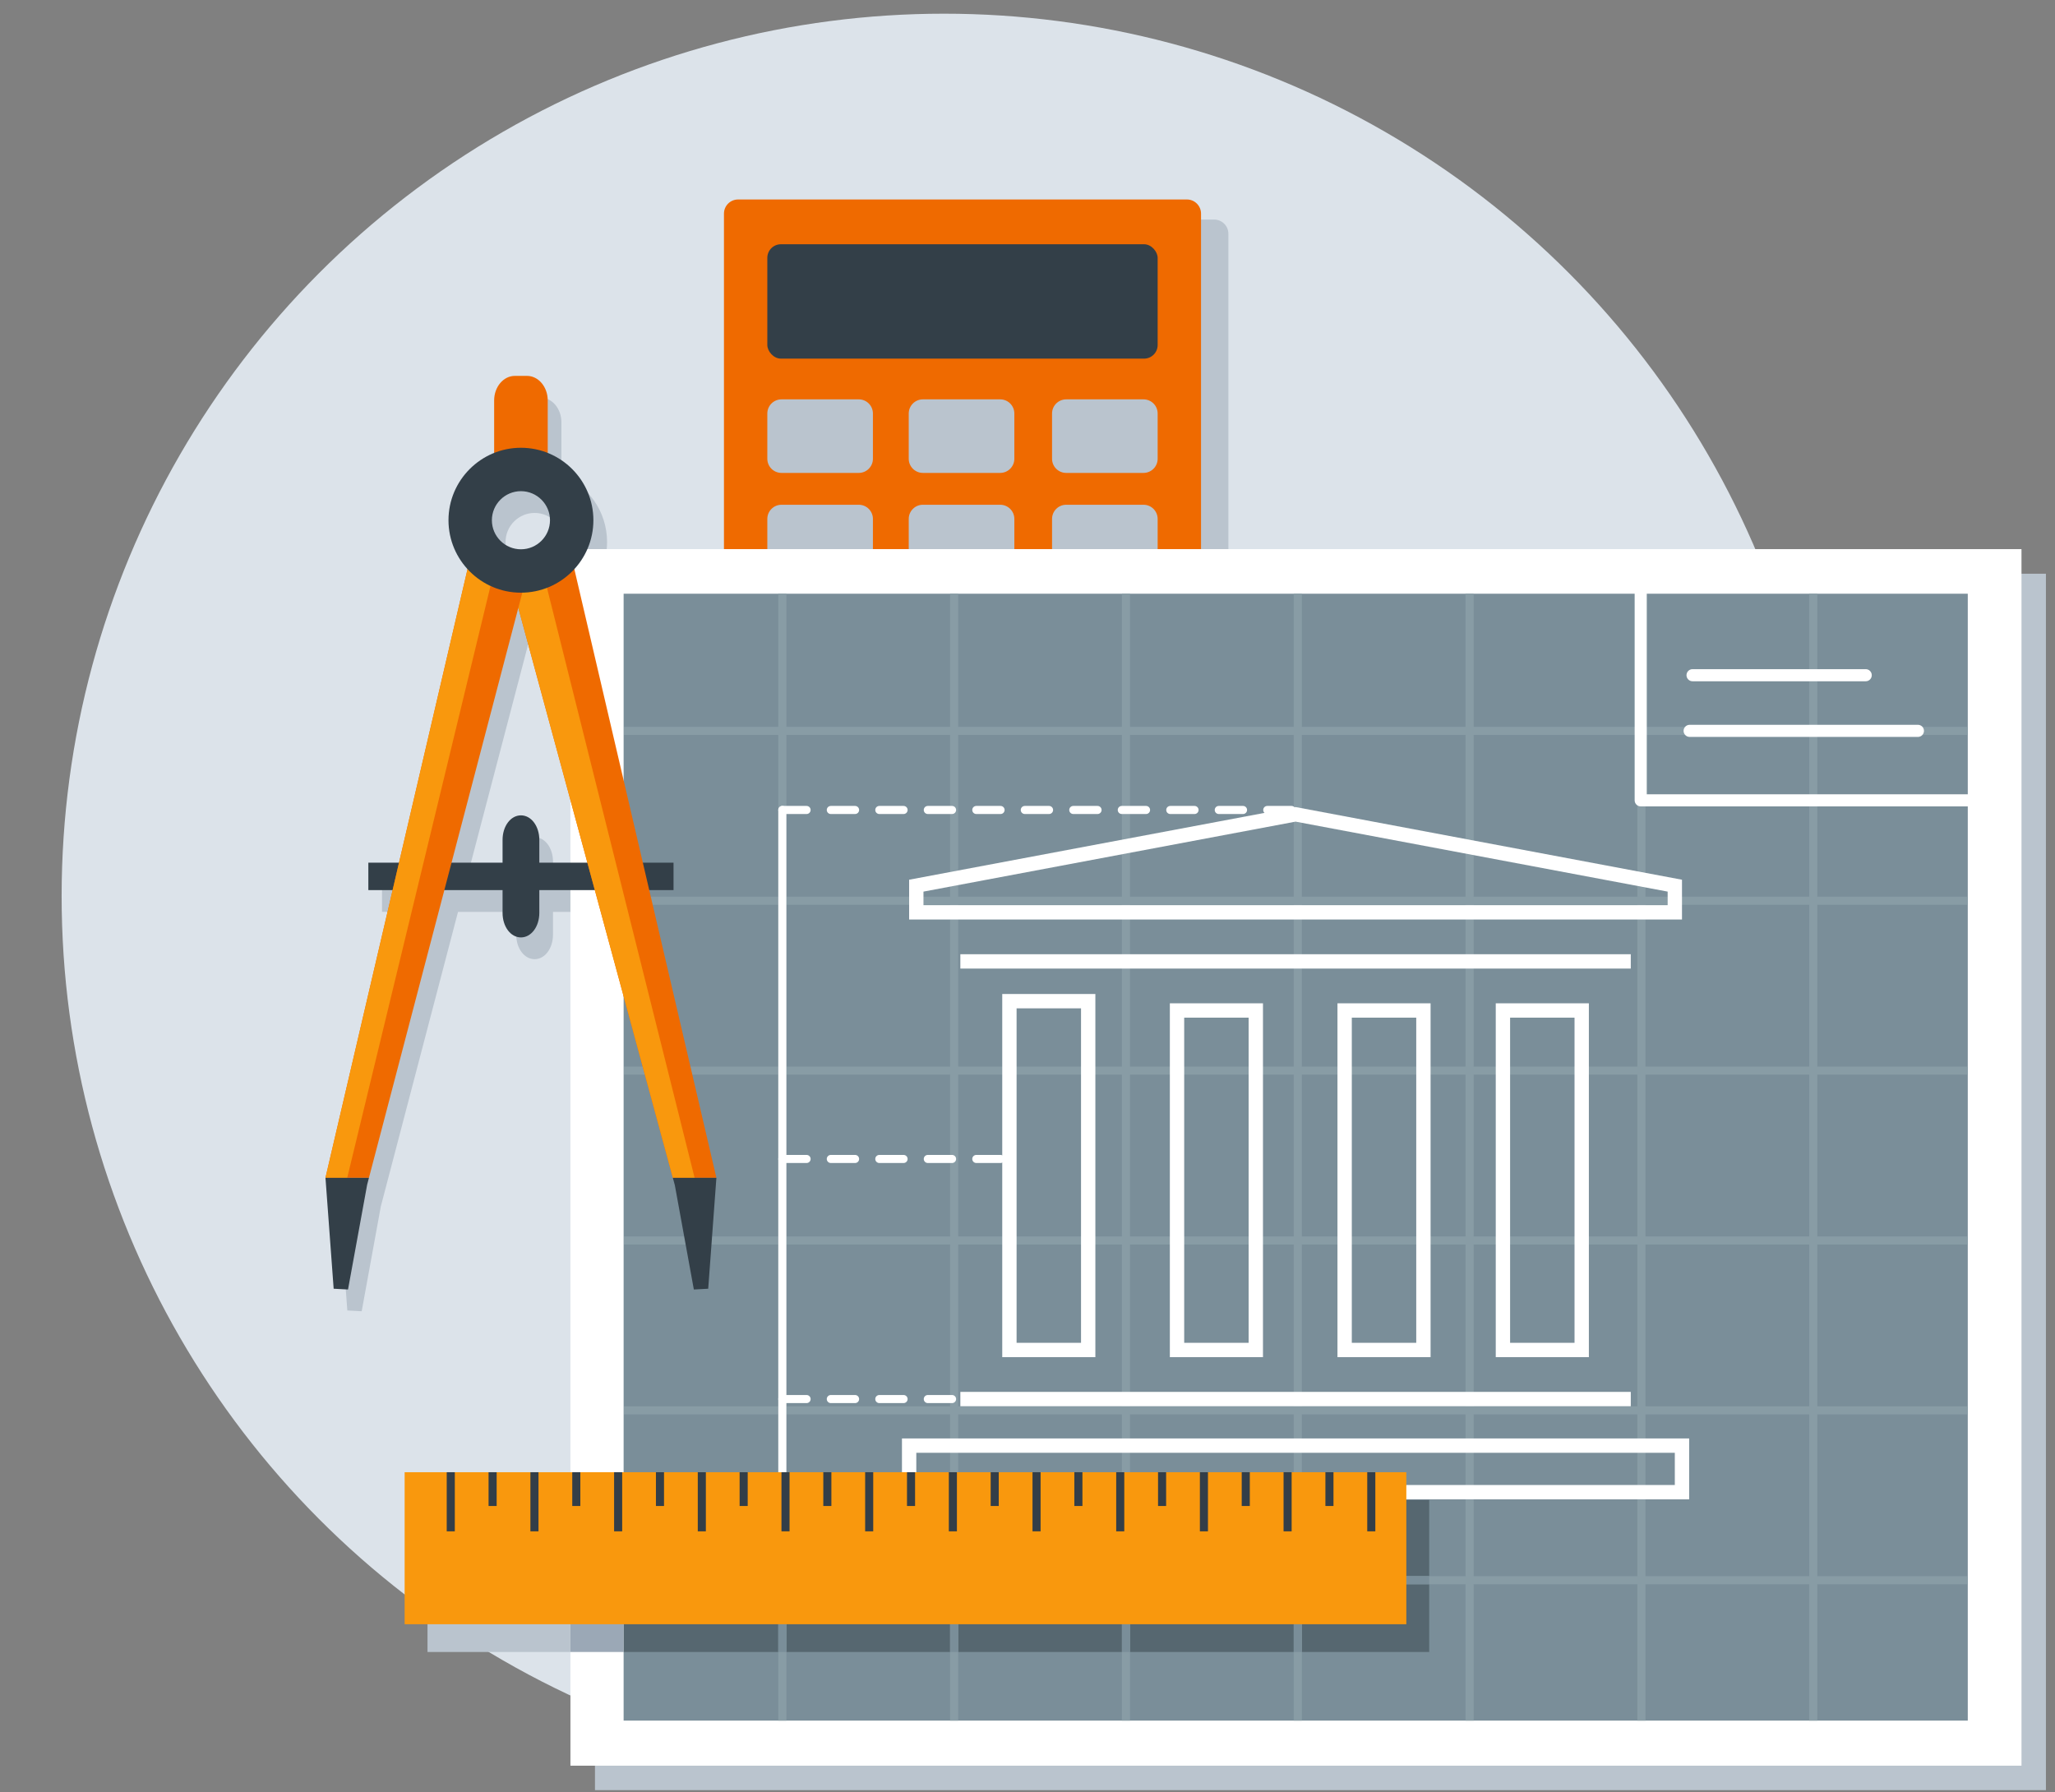 <?xml version="1.0" encoding="UTF-8"?>
<svg id="Layer_1" xmlns="http://www.w3.org/2000/svg" width="430" height="375" viewBox="0 0 430 375">
  <rect x="0" y="0" width="430" height="375" fill="#808080" stroke="none"/>
  <defs>
    <style>
      .cls-1 {
        fill: #889ca5;
      }

      .cls-2 {
        fill: #f47f20;
      }

      .cls-3 {
        fill: #566770;
      }

      .cls-4 {
        fill: none;
        stroke: #fff;
        stroke-miterlimit: 10;
        stroke-width: 3px;
      }

      .cls-5 {
        fill: #ef6a00;
      }

      .cls-6 {
        fill: #f9980d;
      }

      .cls-7 {
        fill: #fff;
      }

      .cls-8 {
        fill: #333f48;
      }

      .cls-9 {
        fill: #333f48;
      }

      .cls-10 {
        fill: #9ba8b6;
      }

      .cls-11 {
        fill: #333e48;
      }

      .cls-12 {
        fill: #7a8e99;
      }

      .cls-13 {
        fill: #dce3ea;
        isolation: isolate;
      }

      .cls-14 {
        fill: #bac4ce;
      }
    </style>
  </defs>
  <circle class="cls-13" cx="197.531" cy="187.5" r="184.635"/>
  <path class="cls-14" d="M257.034,120.045V48.904c0-1.627-1.333-2.959-2.96-2.959h-93.905c-1.628,0-2.96,1.332-2.96,2.959v71.141h-31.736c.988-2.006,1.553-4.254,1.553-6.638,0-6.38-3.967-11.841-9.558-14.076,0-.017.004-.031.004-.05v-10.938c0-2.834-1.946-5.14-4.337-5.14h-2.538c-2.392,0-4.337,2.305-4.337,5.14v10.938c0,.017.005.033.005.05-5.593,2.235-9.559,7.695-9.559,14.076,0,3.936,1.52,7.516,3.99,10.213l-14.34,61.439h-6.421v5.739h5.079l-14.049,60.197v.012s1.711,23.2,1.711,23.2l3.007.162,4.003-21.941.372-1.42,15.782-60.209h12.179v4.761c0,2.882,1.689,5.139,3.845,5.139s3.847-2.257,3.847-5.139v-4.761h8.785v123.058h-35.042v31.806h35.042v28.912h303.605V120.045h-171.07ZM124.499,121.733v8.151l-1.462-6.262c.537-.587,1.02-1.223,1.462-1.888ZM111.866,107.327c3.353,0,6.08,2.727,6.08,6.081s-2.728,6.08-6.08,6.08-6.08-2.728-6.08-6.08,2.728-6.081,6.08-6.081ZM115.714,185.06v-4.762c0-2.881-1.69-5.138-3.847-5.138s-3.845,2.257-3.845,5.138v4.762h-10.674l13.972-53.309,13.179,48.61v4.7h-8.785Z"/>
  <g>
    <path class="cls-5" d="M154.443,41.739h93.907c1.633,0,2.96,1.326,2.96,2.96v149.201c0,1.633-1.326,2.959-2.959,2.959h-93.905c-1.634,0-2.96-1.327-2.96-2.96V44.697c0-1.633,1.325-2.958,2.958-2.958Z"/>
    <g>
      <path class="cls-14" d="M163.52,83.562h16.175c1.633,0,2.96,1.326,2.96,2.96v9.47c0,1.633-1.326,2.96-2.96,2.96h-16.177c-1.633,0-2.959-1.326-2.959-2.959v-9.47c0-1.634,1.327-2.96,2.96-2.96Z"/>
      <path class="cls-14" d="M193.111,83.562h16.177c1.633,0,2.959,1.326,2.959,2.959v9.471c0,1.633-1.326,2.96-2.96,2.96h-16.177c-1.633,0-2.96-1.326-2.96-2.96v-9.469c0-1.634,1.327-2.96,2.96-2.96Z"/>
      <path class="cls-14" d="M223.098,83.562h16.175c1.633,0,2.96,1.326,2.96,2.96v9.47c0,1.633-1.326,2.96-2.96,2.96h-16.178c-1.633,0-2.958-1.325-2.958-2.958v-9.471c0-1.634,1.327-2.96,2.96-2.96Z"/>
      <path class="cls-14" d="M163.519,105.616h16.176c1.633,0,2.96,1.326,2.96,2.96v9.469c0,1.633-1.326,2.959-2.959,2.959h-16.178c-1.633,0-2.959-1.326-2.959-2.959v-9.469c0-1.633,1.326-2.96,2.96-2.96Z"/>
      <path class="cls-14" d="M193.111,105.616h16.178c1.633,0,2.959,1.326,2.959,2.959v9.47c0,1.633-1.326,2.959-2.959,2.959h-16.178c-1.633,0-2.96-1.326-2.96-2.96v-9.469c0-1.633,1.326-2.96,2.96-2.96Z"/>
      <path class="cls-14" d="M223.097,105.616h16.176c1.633,0,2.96,1.326,2.96,2.96v9.469c0,1.633-1.326,2.959-2.959,2.959h-16.179c-1.633,0-2.958-1.325-2.958-2.958v-9.47c0-1.633,1.326-2.96,2.96-2.96Z"/>
      <path class="cls-14" d="M163.518,127.669h16.177c1.633,0,2.96,1.326,2.96,2.96v9.468c0,1.633-1.326,2.96-2.96,2.96h-16.177c-1.633,0-2.959-1.326-2.959-2.959v-9.47c0-1.633,1.326-2.959,2.959-2.959Z"/>
      <path class="cls-14" d="M193.11,127.669h16.179c1.633,0,2.959,1.326,2.959,2.959v9.469c0,1.633-1.326,2.96-2.96,2.96h-16.177c-1.633,0-2.96-1.326-2.96-2.96v-9.469c0-1.633,1.326-2.959,2.959-2.959Z"/>
      <path class="cls-14" d="M223.096,127.669h16.177c1.633,0,2.96,1.326,2.96,2.96v9.468c0,1.633-1.326,2.96-2.96,2.96h-16.178c-1.633,0-2.958-1.325-2.958-2.958v-9.471c0-1.633,1.326-2.959,2.959-2.959Z"/>
      <path class="cls-14" d="M163.518,149.721h16.178c1.633,0,2.959,1.326,2.959,2.959v9.47c0,1.634-1.327,2.96-2.96,2.96h-16.176c-1.633,0-2.959-1.326-2.959-2.959v-9.472c0-1.633,1.326-2.959,2.959-2.959Z"/>
      <path class="cls-14" d="M193.11,149.721h16.179c1.633,0,2.959,1.326,2.959,2.959v9.47c0,1.634-1.327,2.96-2.96,2.96h-16.176c-1.633,0-2.96-1.326-2.96-2.96v-9.471c0-1.633,1.326-2.959,2.959-2.959Z"/>
      <path class="cls-14" d="M223.096,149.721h16.177c1.633,0,2.96,1.326,2.96,2.96v9.469c0,1.634-1.327,2.96-2.96,2.96h-16.177c-1.633,0-2.958-1.325-2.958-2.958v-9.473c0-1.633,1.326-2.959,2.959-2.959Z"/>
      <path class="cls-14" d="M163.519,171.776h16.176c1.633,0,2.96,1.326,2.96,2.96v9.47c0,1.633-1.326,2.959-2.959,2.959h-16.178c-1.633,0-2.959-1.326-2.959-2.959v-9.47c0-1.633,1.326-2.96,2.96-2.96Z"/>
      <path class="cls-14" d="M193.111,171.776h16.178c1.633,0,2.959,1.326,2.959,2.959v9.471c0,1.633-1.326,2.959-2.959,2.959h-16.178c-1.633,0-2.96-1.326-2.96-2.96v-9.469c0-1.633,1.326-2.96,2.96-2.96Z"/>
    </g>
    <path class="cls-2" d="M223.097,171.776h16.176c1.633,0,2.96,1.326,2.96,2.96v9.47c0,1.633-1.326,2.959-2.959,2.959h-16.179c-1.633,0-2.958-1.325-2.958-2.958v-9.471c0-1.633,1.326-2.96,2.96-2.96Z"/>
  </g>
  <g>
    <rect class="cls-7" x="119.363" y="114.908" width="303.607" height="254.53"/>
    <rect class="cls-12" x="130.49" y="124.231" width="281.258" height="235.791"/>
    <rect class="cls-3" x="130.49" y="313.857" width="168.567" height="31.806"/>
    <path class="cls-1" d="M236.448,152.08v-27.849h-1.691v27.849h-34.26v-27.849h-1.691v27.849h-34.261v-27.849h-1.691v27.849h-32.295v1.691h32.295v33.854h-32.295v1.691h32.295v33.852h-32.294v1.691h32.294v33.854h-32.295v1.691h32.295v33.854h-32.294v1.691h32.294v33.854h-32.294v1.691h32.294v28.528h1.691v-28.528h34.261v28.528h1.691v-28.528h34.26v28.528h1.691v-28.528h34.26v28.527h1.691v-28.527h34.26v28.528h1.691v-28.528h34.262v28.528h1.691v-28.528h34.26v28.528h1.691v-28.528h31.493v-1.691h-31.493v-33.854h31.493v-1.691h-31.493v-33.854h31.493v-1.691h-31.493v-33.854h31.493v-1.691h-31.493v-33.852h31.493v-1.691h-31.493v-33.854h31.493v-1.691h-31.493v-27.849h-1.691v27.849h-34.26v-27.849h-1.691v27.849h-34.262v-27.849h-1.691v27.849h-34.26v-27.849h-1.691v27.849h-34.26ZM198.806,329.803h-34.261v-33.854h34.261v33.854ZM198.806,294.258h-34.261v-33.854h34.261v33.854ZM198.806,258.713h-34.261v-33.854h34.261v33.854ZM198.806,223.168h-34.261v-33.852h34.261v33.852ZM198.806,187.625h-34.261v-33.854h34.261v33.854ZM234.757,329.803h-34.26v-33.854h34.26v33.854ZM234.757,294.258h-34.26v-33.854h34.26v33.854ZM234.757,258.713h-34.26v-33.854h34.26v33.854ZM234.757,223.168h-34.26v-33.852h34.26v33.852ZM234.757,187.625h-34.26v-33.854h34.26v33.854ZM270.708,329.803h-34.26v-33.854h34.26v33.854ZM270.708,294.258h-34.26v-33.854h34.26v33.854ZM270.708,258.713h-34.26v-33.854h34.26v33.854ZM270.708,223.168h-34.26v-33.852h34.26v33.852ZM270.708,187.625h-34.26v-33.854h34.26v33.854ZM344.304,153.771h34.26v33.854h-34.26v-33.854ZM344.304,189.316h34.26v33.852h-34.26v-33.852ZM344.304,224.859h34.26v33.854h-34.26v-33.854ZM344.304,260.404h34.26v33.854h-34.26v-33.854ZM344.304,295.949h34.26v33.854h-34.26v-33.854ZM308.351,153.771h34.262v33.854h-34.262v-33.854ZM308.351,189.316h34.262v33.852h-34.262v-33.852ZM308.351,224.859h34.262v33.854h-34.262v-33.854ZM308.351,260.404h34.262v33.854h-34.262v-33.854ZM308.351,295.949h34.262v33.854h-34.262v-33.854ZM272.4,153.771h34.26v33.854h-34.26v-33.854ZM272.4,189.316h34.26v33.852h-34.26v-33.852ZM272.4,224.859h34.26v33.854h-34.26v-33.854ZM272.4,260.404h34.26v33.854h-34.26v-33.854ZM272.4,295.949h34.26v33.854h-34.26v-33.854Z"/>
    <g>
      <g>
        <path class="cls-7" d="M226.2,210.985v69.987h-13.484v-69.987h13.484M229.2,207.985h-19.484v75.987h19.484v-75.987h0Z"/>
        <path class="cls-7" d="M261.271,212.933v68.039h-13.484v-68.039h13.484M264.271,209.933h-19.484v74.039h19.484v-74.039h0Z"/>
        <path class="cls-7" d="M296.343,212.933v68.039h-13.484v-68.039h13.484M299.343,209.933h-19.484v74.039h19.484v-74.039h0Z"/>
        <path class="cls-7" d="M329.465,212.933v68.039h-13.484v-68.039h13.484M332.465,209.933h-19.484v74.039h19.484v-74.039h0Z"/>
      </g>
      <line class="cls-4" x1="200.949" y1="292.74" x2="341.233" y2="292.74"/>
      <line class="cls-4" x1="200.949" y1="201.165" x2="341.233" y2="201.165"/>
      <rect class="cls-4" x="190.232" y="302.482" width="161.717" height="9.742"/>
      <path class="cls-7" d="M271.091,171.919l77.858,14.642v2.836h-155.717v-2.836l77.859-14.642M271.091,168.867l-80.859,15.207v8.324h161.717v-8.324l-80.858-15.207h0Z"/>
    </g>
    <g>
      <g>
        <path class="cls-7" d="M401.316,154.194h-47.766c-.7,0-1.268-.568-1.268-1.268s.568-1.268,1.268-1.268h47.766c.7,0,1.268.568,1.268,1.268s-.568,1.268-1.268,1.268Z"/>
        <path class="cls-7" d="M390.392,142.55h-36.232c-.7,0-1.268-.568-1.268-1.268s.568-1.268,1.268-1.268h36.232c.7,0,1.268.568,1.268,1.268s-.568,1.268-1.268,1.268Z"/>
        <path class="cls-7" d="M412.325,168.73h-69.012c-.7,0-1.268-.568-1.268-1.268v-44.61c0-.7.568-1.268,1.268-1.268s1.268.568,1.268,1.268v43.341h67.744c.7,0,1.268.568,1.268,1.268s-.568,1.268-1.268,1.268Z"/>
      </g>
      <g>
        <path class="cls-7" d="M209.362,243.349h-5.074c-.467,0-.846-.378-.846-.846s.378-.846.846-.846h5.074c.467,0,.846.378.846.846s-.378.846-.846.846ZM199.215,243.349h-5.074c-.467,0-.846-.378-.846-.846s.378-.846.846-.846h5.074c.467,0,.846.378.846.846s-.378.846-.846.846ZM189.068,243.349h-5.074c-.467,0-.846-.378-.846-.846s.378-.846.846-.846h5.074c.467,0,.846.378.846.846s-.378.846-.846.846ZM178.92,243.349h-5.074c-.467,0-.846-.378-.846-.846s.378-.846.846-.846h5.074c.467,0,.846.378.846.846s-.378.846-.846.846ZM168.773,243.349h-5.074c-.467,0-.846-.378-.846-.846s.378-.846.846-.846h5.074c.467,0,.846.378.846.846s-.378.846-.846.846Z"/>
        <path class="cls-7" d="M229.656,293.586h-5.074c-.467,0-.846-.378-.846-.846s.378-.846.846-.846h5.074c.467,0,.846.378.846.846s-.378.846-.846.846ZM219.509,293.586h-5.074c-.467,0-.846-.378-.846-.846s.378-.846.846-.846h5.074c.467,0,.846.378.846.846s-.378.846-.846.846ZM209.362,293.586h-5.074c-.467,0-.846-.378-.846-.846s.378-.846.846-.846h5.074c.467,0,.846.378.846.846s-.378.846-.846.846ZM199.215,293.586h-5.074c-.467,0-.846-.378-.846-.846s.378-.846.846-.846h5.074c.467,0,.846.378.846.846s-.378.846-.846.846ZM189.068,293.586h-5.074c-.467,0-.846-.378-.846-.846s.378-.846.846-.846h5.074c.467,0,.846.378.846.846s-.378.846-.846.846ZM178.92,293.586h-5.074c-.467,0-.846-.378-.846-.846s.378-.846.846-.846h5.074c.467,0,.846.378.846.846s-.378.846-.846.846ZM168.773,293.586h-5.074c-.467,0-.846-.378-.846-.846s.378-.846.846-.846h5.074c.467,0,.846.378.846.846s-.378.846-.846.846Z"/>
        <g>
          <path class="cls-7" d="M166.236,312.99h-2.537c-.467,0-.846-.378-.846-.846s.378-.846.846-.846h2.537c.467,0,.846.378.846.846s-.378.846-.846.846Z"/>
          <path class="cls-7" d="M203.825,312.99h-4.699c-.467,0-.846-.378-.846-.846s.378-.846.846-.846h4.699c.467,0,.846.378.846.846s-.378.846-.846.846ZM194.428,312.99h-4.698c-.467,0-.846-.378-.846-.846s.378-.846.846-.846h4.698c.467,0,.846.378.846.846s-.378.846-.846.846ZM185.031,312.99h-4.699c-.467,0-.846-.378-.846-.846s.378-.846.846-.846h4.699c.467,0,.846.378.846.846s-.378.846-.846.846ZM175.634,312.99h-4.699c-.467,0-.846-.378-.846-.846s.378-.846.846-.846h4.699c.467,0,.846.378.846.846s-.378.846-.846.846Z"/>
          <path class="cls-7" d="M211.061,312.99h-2.537c-.467,0-.846-.378-.846-.846s.378-.846.846-.846h2.537c.467,0,.846.378.846.846s-.378.846-.846.846Z"/>
        </g>
        <path class="cls-7" d="M270.245,170.326h-5.074c-.467,0-.846-.378-.846-.846s.378-.846.846-.846h5.074c.467,0,.846.378.846.846s-.378.846-.846.846ZM260.098,170.326h-5.074c-.467,0-.846-.378-.846-.846s.378-.846.846-.846h5.074c.467,0,.846.378.846.846s-.378.846-.846.846ZM249.951,170.326h-5.074c-.467,0-.846-.378-.846-.846s.378-.846.846-.846h5.074c.467,0,.846.378.846.846s-.378.846-.846.846ZM239.804,170.326h-5.074c-.467,0-.846-.378-.846-.846s.378-.846.846-.846h5.074c.467,0,.846.378.846.846s-.378.846-.846.846ZM229.656,170.326h-5.074c-.467,0-.846-.378-.846-.846s.378-.846.846-.846h5.074c.467,0,.846.378.846.846s-.378.846-.846.846ZM219.509,170.326h-5.074c-.467,0-.846-.378-.846-.846s.378-.846.846-.846h5.074c.467,0,.846.378.846.846s-.378.846-.846.846ZM209.362,170.326h-5.074c-.467,0-.846-.378-.846-.846s.378-.846.846-.846h5.074c.467,0,.846.378.846.846s-.378.846-.846.846ZM199.215,170.326h-5.074c-.467,0-.846-.378-.846-.846s.378-.846.846-.846h5.074c.467,0,.846.378.846.846s-.378.846-.846.846ZM189.068,170.326h-5.074c-.467,0-.846-.378-.846-.846s.378-.846.846-.846h5.074c.467,0,.846.378.846.846s-.378.846-.846.846ZM178.92,170.326h-5.074c-.467,0-.846-.378-.846-.846s.378-.846.846-.846h5.074c.467,0,.846.378.846.846s-.378.846-.846.846ZM168.773,170.326h-5.074c-.467,0-.846-.378-.846-.846s.378-.846.846-.846h5.074c.467,0,.846.378.846.846s-.378.846-.846.846Z"/>
        <path class="cls-7" d="M163.7,312.99c-.467,0-.846-.378-.846-.846v-142.664c0-.467.378-.846.846-.846s.846.378.846.846v142.664c0,.467-.378.846-.846.846Z"/>
      </g>
    </g>
  </g>
  <g>
    <rect class="cls-7" x="119.363" y="114.908" width="303.607" height="254.53"/>
    <rect class="cls-12" x="130.49" y="124.231" width="281.258" height="235.791"/>
    <rect class="cls-3" x="130.49" y="313.857" width="168.567" height="31.806"/>
    <path class="cls-1" d="M236.448,152.08v-27.849h-1.691v27.849h-34.26v-27.849h-1.691v27.849h-34.261v-27.849h-1.691v27.849h-32.295v1.691h32.295v33.854h-32.295v1.691h32.295v33.852h-32.294v1.691h32.294v33.854h-32.295v1.691h32.295v33.854h-32.294v1.691h32.294v33.854h-32.294v1.691h32.294v28.528h1.691v-28.528h34.261v28.528h1.691v-28.528h34.26v28.528h1.691v-28.528h34.26v28.527h1.691v-28.527h34.26v28.528h1.691v-28.528h34.262v28.528h1.691v-28.528h34.26v28.528h1.691v-28.528h31.493v-1.691h-31.493v-33.854h31.493v-1.691h-31.493v-33.854h31.493v-1.691h-31.493v-33.854h31.493v-1.691h-31.493v-33.852h31.493v-1.691h-31.493v-33.854h31.493v-1.691h-31.493v-27.849h-1.691v27.849h-34.26v-27.849h-1.691v27.849h-34.262v-27.849h-1.691v27.849h-34.26v-27.849h-1.691v27.849h-34.26ZM198.806,329.803h-34.261v-33.854h34.261v33.854ZM198.806,294.258h-34.261v-33.854h34.261v33.854ZM198.806,258.713h-34.261v-33.854h34.261v33.854ZM198.806,223.168h-34.261v-33.852h34.261v33.852ZM198.806,187.625h-34.261v-33.854h34.261v33.854ZM234.757,329.803h-34.26v-33.854h34.26v33.854ZM234.757,294.258h-34.26v-33.854h34.26v33.854ZM234.757,258.713h-34.26v-33.854h34.26v33.854ZM234.757,223.168h-34.26v-33.852h34.26v33.852ZM234.757,187.625h-34.26v-33.854h34.26v33.854ZM270.708,329.803h-34.26v-33.854h34.26v33.854ZM270.708,294.258h-34.26v-33.854h34.26v33.854ZM270.708,258.713h-34.26v-33.854h34.26v33.854ZM270.708,223.168h-34.26v-33.852h34.26v33.852ZM270.708,187.625h-34.26v-33.854h34.26v33.854ZM344.304,153.771h34.26v33.854h-34.26v-33.854ZM344.304,189.316h34.26v33.852h-34.26v-33.852ZM344.304,224.859h34.26v33.854h-34.26v-33.854ZM344.304,260.404h34.26v33.854h-34.26v-33.854ZM344.304,295.949h34.26v33.854h-34.26v-33.854ZM308.351,153.771h34.262v33.854h-34.262v-33.854ZM308.351,189.316h34.262v33.852h-34.262v-33.852ZM308.351,224.859h34.262v33.854h-34.262v-33.854ZM308.351,260.404h34.262v33.854h-34.262v-33.854ZM308.351,295.949h34.262v33.854h-34.262v-33.854ZM272.4,153.771h34.26v33.854h-34.26v-33.854ZM272.4,189.316h34.26v33.852h-34.26v-33.852ZM272.4,224.859h34.26v33.854h-34.26v-33.854ZM272.4,260.404h34.26v33.854h-34.26v-33.854ZM272.4,295.949h34.26v33.854h-34.26v-33.854Z"/>
    <polygon class="cls-12" points="299.057 329.803 272.4 329.803 272.4 313.857 270.708 313.857 270.708 329.803 236.448 329.803 236.448 313.857 234.757 313.857 234.757 329.803 200.497 329.803 200.497 313.857 198.806 313.857 198.806 329.803 164.545 329.803 164.545 313.857 162.854 313.857 162.854 329.803 130.56 329.803 130.56 331.494 162.854 331.494 162.854 345.663 164.545 345.663 164.545 331.494 198.806 331.494 198.806 345.663 200.497 345.663 200.497 331.494 234.757 331.494 234.757 345.663 236.448 345.663 236.448 331.494 270.708 331.494 270.708 345.663 272.4 345.663 272.4 331.494 299.057 331.494 299.057 329.803"/>
    <g>
      <g>
        <path class="cls-7" d="M226.2,210.985v69.987h-13.484v-69.987h13.484M229.2,207.985h-19.484v75.987h19.484v-75.987h0Z"/>
        <path class="cls-7" d="M261.271,212.933v68.039h-13.484v-68.039h13.484M264.271,209.933h-19.484v74.039h19.484v-74.039h0Z"/>
        <path class="cls-7" d="M296.343,212.933v68.039h-13.484v-68.039h13.484M299.343,209.933h-19.484v74.039h19.484v-74.039h0Z"/>
        <path class="cls-7" d="M329.465,212.933v68.039h-13.484v-68.039h13.484M332.465,209.933h-19.484v74.039h19.484v-74.039h0Z"/>
      </g>
      <line class="cls-4" x1="200.949" y1="292.74" x2="341.233" y2="292.74"/>
      <line class="cls-4" x1="200.949" y1="201.165" x2="341.233" y2="201.165"/>
      <rect class="cls-4" x="190.232" y="302.482" width="161.717" height="9.742"/>
      <path class="cls-7" d="M271.091,171.919l77.858,14.642v2.836h-155.717v-2.836l77.859-14.642M271.091,168.867l-80.859,15.207v8.324h161.717v-8.324l-80.858-15.207h0Z"/>
    </g>
    <g>
      <g>
        <path class="cls-7" d="M401.316,154.194h-47.766c-.7,0-1.268-.568-1.268-1.268s.568-1.268,1.268-1.268h47.766c.7,0,1.268.568,1.268,1.268s-.568,1.268-1.268,1.268Z"/>
        <path class="cls-7" d="M390.392,142.55h-36.232c-.7,0-1.268-.568-1.268-1.268s.568-1.268,1.268-1.268h36.232c.7,0,1.268.568,1.268,1.268s-.568,1.268-1.268,1.268Z"/>
        <path class="cls-7" d="M412.325,168.73h-69.012c-.7,0-1.268-.568-1.268-1.268v-44.61c0-.7.568-1.268,1.268-1.268s1.268.568,1.268,1.268v43.341h67.744c.7,0,1.268.568,1.268,1.268s-.568,1.268-1.268,1.268Z"/>
      </g>
      <g>
        <path class="cls-7" d="M209.362,243.349h-5.074c-.467,0-.846-.378-.846-.846s.378-.846.846-.846h5.074c.467,0,.846.378.846.846s-.378.846-.846.846ZM199.215,243.349h-5.074c-.467,0-.846-.378-.846-.846s.378-.846.846-.846h5.074c.467,0,.846.378.846.846s-.378.846-.846.846ZM189.068,243.349h-5.074c-.467,0-.846-.378-.846-.846s.378-.846.846-.846h5.074c.467,0,.846.378.846.846s-.378.846-.846.846ZM178.92,243.349h-5.074c-.467,0-.846-.378-.846-.846s.378-.846.846-.846h5.074c.467,0,.846.378.846.846s-.378.846-.846.846ZM168.773,243.349h-5.074c-.467,0-.846-.378-.846-.846s.378-.846.846-.846h5.074c.467,0,.846.378.846.846s-.378.846-.846.846Z"/>
        <path class="cls-7" d="M229.656,293.586h-5.074c-.467,0-.846-.378-.846-.846s.378-.846.846-.846h5.074c.467,0,.846.378.846.846s-.378.846-.846.846ZM219.509,293.586h-5.074c-.467,0-.846-.378-.846-.846s.378-.846.846-.846h5.074c.467,0,.846.378.846.846s-.378.846-.846.846ZM209.362,293.586h-5.074c-.467,0-.846-.378-.846-.846s.378-.846.846-.846h5.074c.467,0,.846.378.846.846s-.378.846-.846.846ZM199.215,293.586h-5.074c-.467,0-.846-.378-.846-.846s.378-.846.846-.846h5.074c.467,0,.846.378.846.846s-.378.846-.846.846ZM189.068,293.586h-5.074c-.467,0-.846-.378-.846-.846s.378-.846.846-.846h5.074c.467,0,.846.378.846.846s-.378.846-.846.846ZM178.92,293.586h-5.074c-.467,0-.846-.378-.846-.846s.378-.846.846-.846h5.074c.467,0,.846.378.846.846s-.378.846-.846.846ZM168.773,293.586h-5.074c-.467,0-.846-.378-.846-.846s.378-.846.846-.846h5.074c.467,0,.846.378.846.846s-.378.846-.846.846Z"/>
        <g>
          <path class="cls-7" d="M166.236,312.99h-2.537c-.467,0-.846-.378-.846-.846s.378-.846.846-.846h2.537c.467,0,.846.378.846.846s-.378.846-.846.846Z"/>
          <path class="cls-7" d="M203.825,312.99h-4.699c-.467,0-.846-.378-.846-.846s.378-.846.846-.846h4.699c.467,0,.846.378.846.846s-.378.846-.846.846ZM194.428,312.99h-4.698c-.467,0-.846-.378-.846-.846s.378-.846.846-.846h4.698c.467,0,.846.378.846.846s-.378.846-.846.846ZM185.031,312.99h-4.699c-.467,0-.846-.378-.846-.846s.378-.846.846-.846h4.699c.467,0,.846.378.846.846s-.378.846-.846.846ZM175.634,312.99h-4.699c-.467,0-.846-.378-.846-.846s.378-.846.846-.846h4.699c.467,0,.846.378.846.846s-.378.846-.846.846Z"/>
          <path class="cls-7" d="M211.061,312.99h-2.537c-.467,0-.846-.378-.846-.846s.378-.846.846-.846h2.537c.467,0,.846.378.846.846s-.378.846-.846.846Z"/>
        </g>
        <path class="cls-7" d="M270.245,170.326h-5.074c-.467,0-.846-.378-.846-.846s.378-.846.846-.846h5.074c.467,0,.846.378.846.846s-.378.846-.846.846ZM260.098,170.326h-5.074c-.467,0-.846-.378-.846-.846s.378-.846.846-.846h5.074c.467,0,.846.378.846.846s-.378.846-.846.846ZM249.951,170.326h-5.074c-.467,0-.846-.378-.846-.846s.378-.846.846-.846h5.074c.467,0,.846.378.846.846s-.378.846-.846.846ZM239.804,170.326h-5.074c-.467,0-.846-.378-.846-.846s.378-.846.846-.846h5.074c.467,0,.846.378.846.846s-.378.846-.846.846ZM229.656,170.326h-5.074c-.467,0-.846-.378-.846-.846s.378-.846.846-.846h5.074c.467,0,.846.378.846.846s-.378.846-.846.846ZM219.509,170.326h-5.074c-.467,0-.846-.378-.846-.846s.378-.846.846-.846h5.074c.467,0,.846.378.846.846s-.378.846-.846.846ZM209.362,170.326h-5.074c-.467,0-.846-.378-.846-.846s.378-.846.846-.846h5.074c.467,0,.846.378.846.846s-.378.846-.846.846ZM199.215,170.326h-5.074c-.467,0-.846-.378-.846-.846s.378-.846.846-.846h5.074c.467,0,.846.378.846.846s-.378.846-.846.846ZM189.068,170.326h-5.074c-.467,0-.846-.378-.846-.846s.378-.846.846-.846h5.074c.467,0,.846.378.846.846s-.378.846-.846.846ZM178.92,170.326h-5.074c-.467,0-.846-.378-.846-.846s.378-.846.846-.846h5.074c.467,0,.846.378.846.846s-.378.846-.846.846ZM168.773,170.326h-5.074c-.467,0-.846-.378-.846-.846s.378-.846.846-.846h5.074c.467,0,.846.378.846.846s-.378.846-.846.846Z"/>
        <path class="cls-7" d="M163.7,312.99c-.467,0-.846-.378-.846-.846v-142.664c0-.467.378-.846.846-.846s.846.378.846.846v142.664c0,.467-.378.846-.846.846Z"/>
      </g>
    </g>
  </g>
  <rect class="cls-10" x="119.363" y="313.857" width="11.127" height="31.806"/>
  <g>
    <rect class="cls-8" x="77.074" y="180.506" width="63.86" height="5.739"/>
    <path class="cls-8" d="M112.851,175.743c0-2.881-1.69-5.138-3.846-5.138s-3.846,2.257-3.846,5.138v15.264c0,2.881,1.69,5.139,3.846,5.139s3.846-2.258,3.846-5.139v-15.264Z"/>
    <g>
      <polygon class="cls-5" points="105.991 118.101 119.02 114.121 149.903 246.443 149.903 246.454 140.79 246.454 105.991 118.101"/>
      <polygon class="cls-6" points="105.991 118.101 112.851 116.593 145.347 246.454 145.347 246.454 140.79 246.454 105.991 118.101"/>
      <polygon class="cls-8" points="145.185 269.816 141.209 247.999 140.79 246.454 149.903 246.454 148.191 269.654 145.185 269.816"/>
      <polygon class="cls-5" points="68.104 246.443 99.002 114.063 110.828 118.147 77.198 246.454 68.105 246.454 68.104 246.443"/>
      <polygon class="cls-6" points="68.104 246.443 99.002 114.063 104.005 116.954 72.652 246.454 68.105 246.454 68.104 246.443"/>
      <polygon class="cls-8" points="72.822 269.816 69.816 269.654 68.105 246.454 77.198 246.454 76.827 247.875 72.822 269.816"/>
    </g>
    <path class="cls-5" d="M114.609,83.79c0-2.834-1.946-5.14-4.337-5.14h-2.538c-2.391,0-4.337,2.306-4.337,5.14v10.938c0,2.832,1.946,5.138,4.337,5.138h2.538c2.391,0,4.337-2.306,4.337-5.138v-10.938Z"/>
    <path class="cls-8" d="M109.004,124.013c-8.359,0-15.161-6.801-15.161-15.16s6.801-15.16,15.161-15.16,15.16,6.8,15.16,15.16-6.801,15.16-15.16,15.16ZM109.004,114.934c3.352,0,6.079-2.728,6.079-6.08s-2.728-6.081-6.079-6.081-6.08,2.728-6.08,6.081,2.728,6.08,6.08,6.08Z"/>
  </g>
  <g>
    <rect class="cls-6" x="84.668" y="308.048" width="209.601" height="31.807"/>
    <rect class="cls-11" x="93.476" y="308.048" width="1.691" height="12.369"/>
    <rect class="cls-11" x="110.986" y="308.048" width="1.691" height="12.369"/>
    <rect class="cls-11" x="128.497" y="308.048" width="1.691" height="12.369"/>
    <rect class="cls-11" x="146.007" y="308.048" width="1.691" height="12.369"/>
    <rect class="cls-11" x="163.518" y="308.048" width="1.691" height="12.369"/>
    <rect class="cls-11" x="181.028" y="308.048" width="1.691" height="12.369"/>
    <rect class="cls-11" x="198.539" y="308.048" width="1.691" height="12.369"/>
    <rect class="cls-11" x="216.049" y="308.048" width="1.691" height="12.369"/>
    <rect class="cls-11" x="102.231" y="308.048" width="1.691" height="7.067"/>
    <rect class="cls-11" x="119.742" y="308.048" width="1.691" height="7.067"/>
    <rect class="cls-11" x="137.252" y="308.048" width="1.691" height="7.067"/>
    <rect class="cls-11" x="154.763" y="308.048" width="1.691" height="7.067"/>
    <rect class="cls-11" x="172.273" y="308.048" width="1.691" height="7.067"/>
    <rect class="cls-11" x="189.784" y="308.048" width="1.691" height="7.067"/>
    <rect class="cls-11" x="207.294" y="308.048" width="1.691" height="7.067"/>
    <rect class="cls-11" x="233.56" y="308.048" width="1.691" height="12.369"/>
    <rect class="cls-11" x="251.07" y="308.048" width="1.691" height="12.369"/>
    <rect class="cls-11" x="268.581" y="308.048" width="1.691" height="12.369"/>
    <rect class="cls-11" x="286.091" y="308.048" width="1.691" height="12.369"/>
    <rect class="cls-11" x="224.804" y="308.048" width="1.691" height="7.067"/>
    <rect class="cls-11" x="242.315" y="308.048" width="1.691" height="7.067"/>
    <rect class="cls-11" x="259.825" y="308.048" width="1.691" height="7.067"/>
    <rect class="cls-11" x="277.336" y="308.048" width="1.691" height="7.067"/>
  </g>
  <rect class="cls-9" x="160.559" y="51.106" width="81.674" height="23.934" rx="2.85" ry="2.85"/>
</svg>